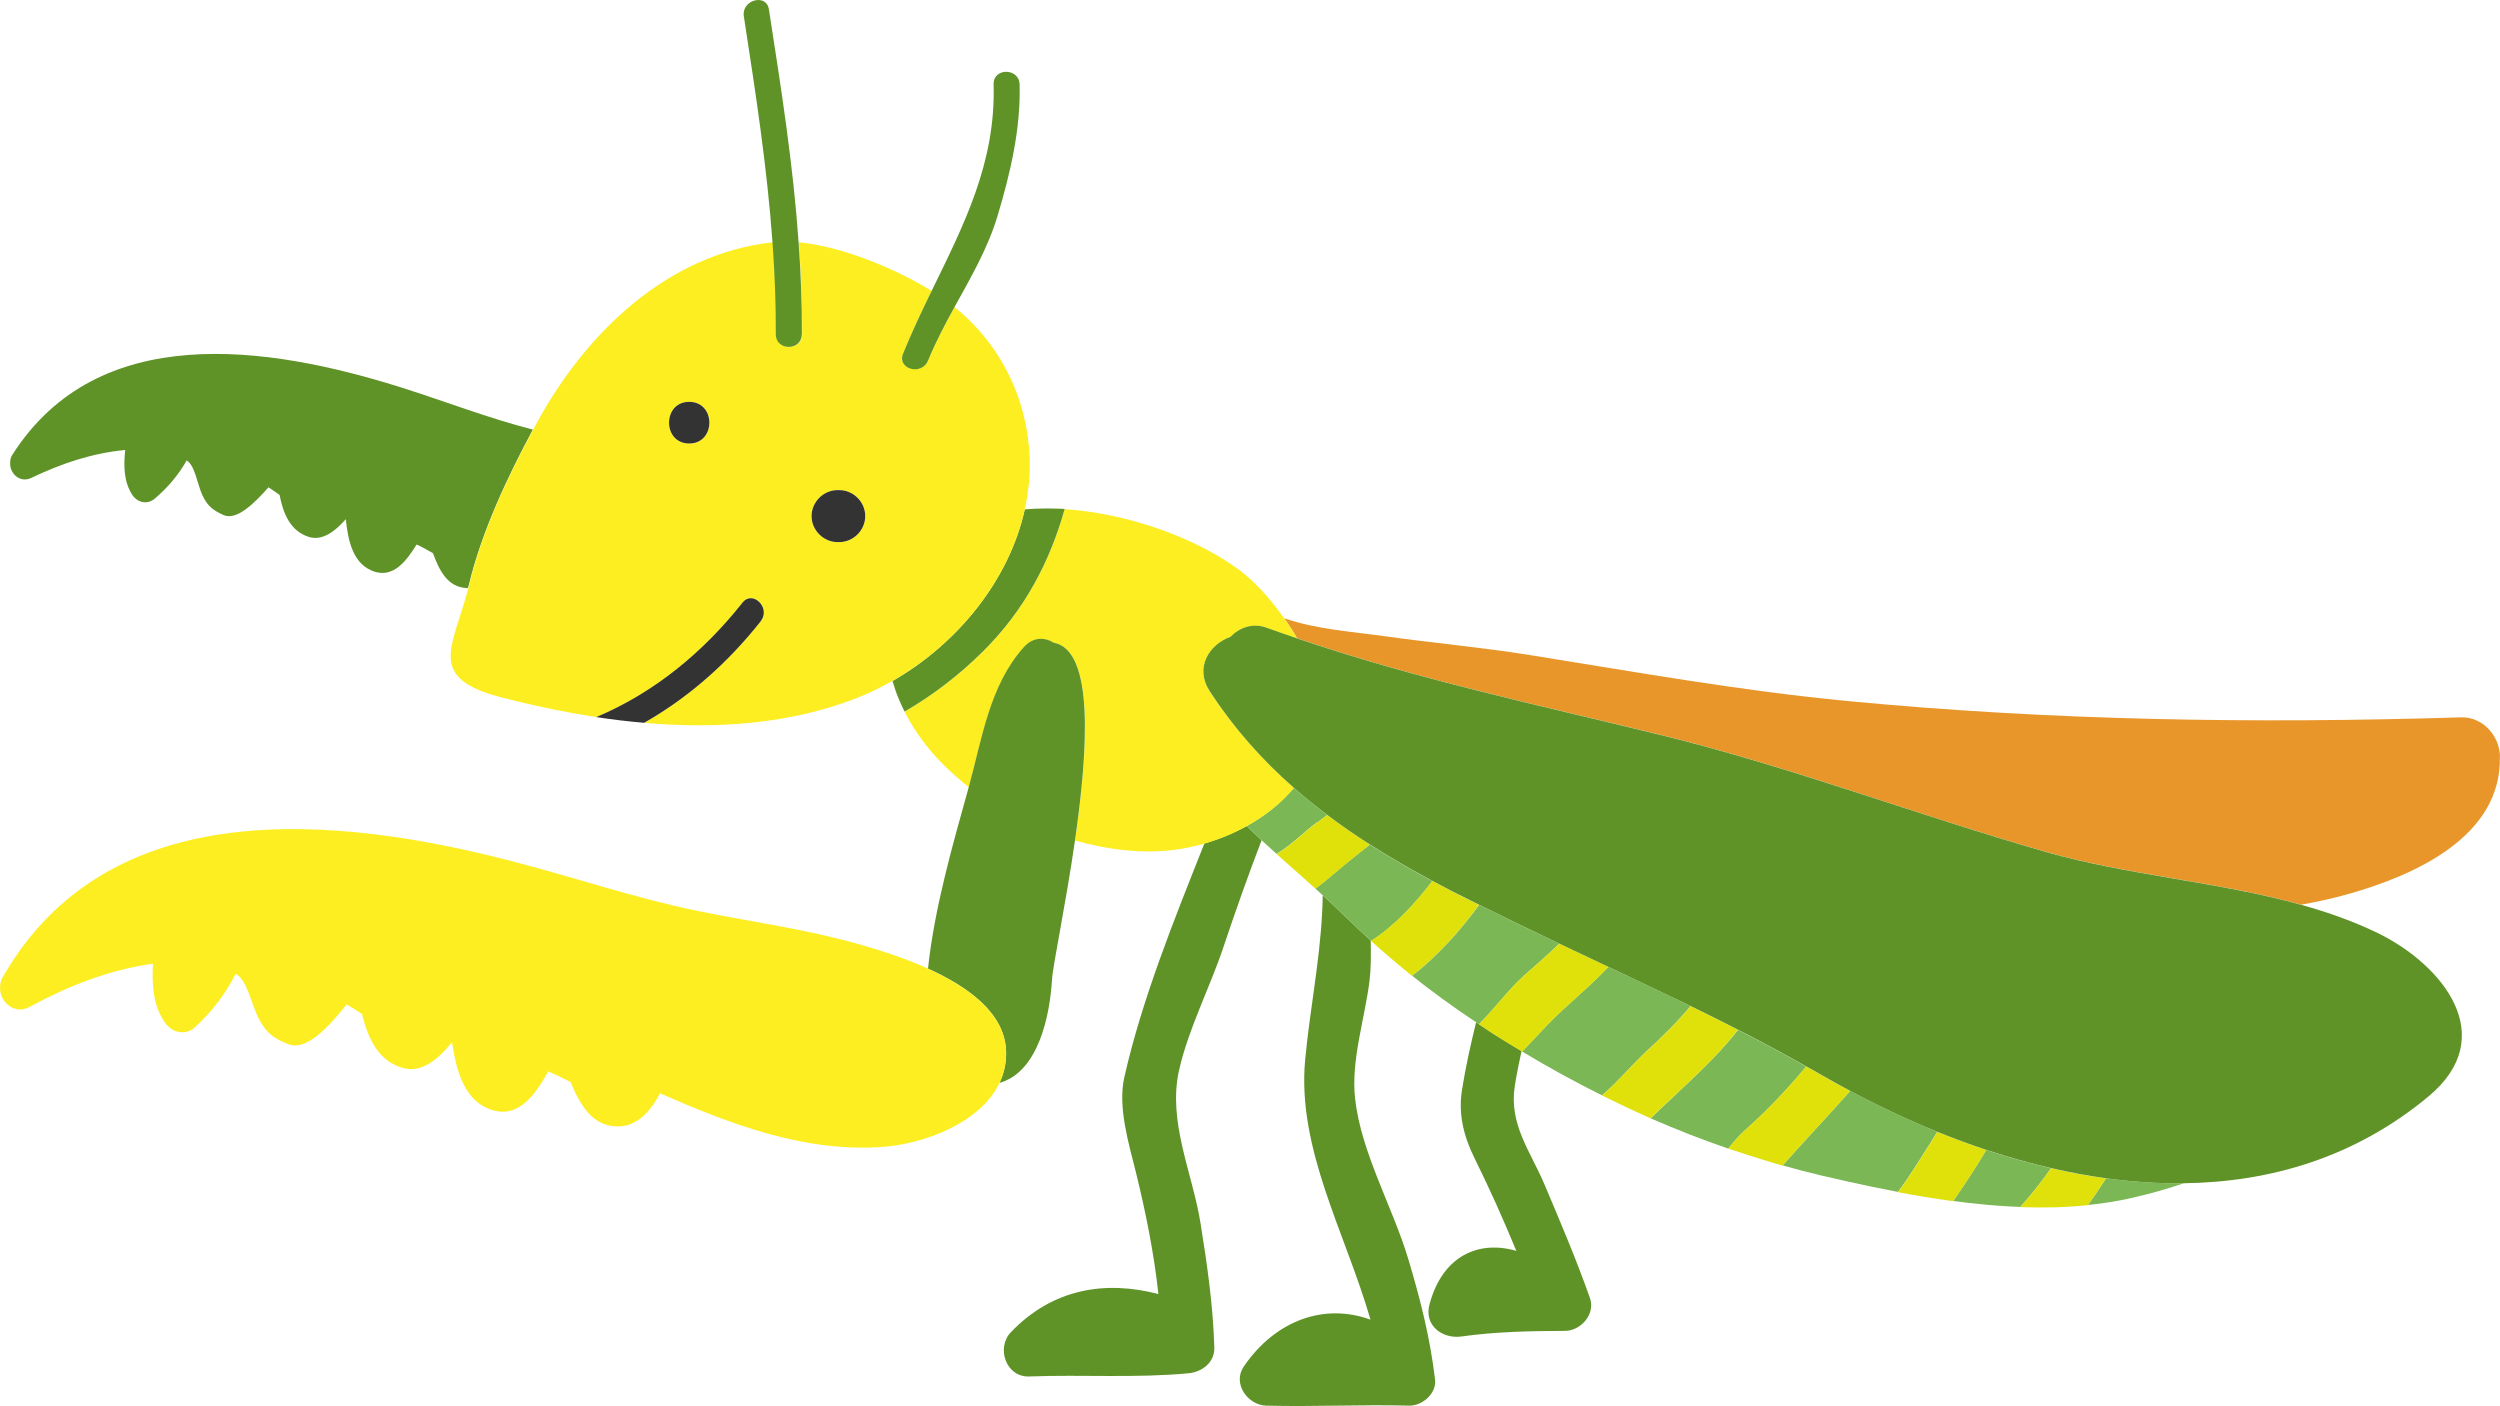 <?xml version="1.0" encoding="UTF-8"?>
<svg id="_レイヤー_2" data-name="レイヤー 2" xmlns="http://www.w3.org/2000/svg" viewBox="0 0 196.28 110.39">
  <defs>
    <style>
      .cls-1 {
        fill: #5f9328;
      }

      .cls-1, .cls-2, .cls-3, .cls-4, .cls-5, .cls-6 {
        stroke-width: 0px;
      }

      .cls-2 {
        fill: #e0e00a;
      }

      .cls-3 {
        fill: #333;
      }

      .cls-4 {
        fill: #7cb756;
      }

      .cls-5 {
        fill: #fcee21;
      }

      .cls-6 {
        fill: #e8962a;
      }
    </style>
  </defs>
  <g id="_レイヤー_1-2" data-name="レイヤー 1">
    <g>
      <path class="cls-6" d="M196.28,59.38c-.04-1.62-1.36-3.11-3.06-3.06-16.12.5-32.09.26-48.16-1.28-8.39-.8-16.64-2.28-24.95-3.61-3.81-.61-7.65-.95-11.47-1.49-2.33-.33-5.34-.53-7.81-1.4.36.51.7,1.03,1.01,1.57,9.3,3.19,18.93,5.23,28.47,7.57,10.33,2.53,20.16,6.3,30.35,9.21,6.33,1.81,13.5,2.33,20.01,4.14,1.24-.22,2.47-.49,3.71-.84,5.17-1.46,12.06-4.5,11.89-10.82Z"/>
      <path class="cls-1" d="M97.88,64.85c-1.05.58-2.17,1.04-3.32,1.37-2.37,5.97-4.91,12.25-6.29,18.37-.53,2.36.37,5.25.93,7.52.77,3.15,1.4,6.29,1.75,9.49-4.15-1.09-8.3-.44-11.58,2.99-1.18,1.23-.39,3.55,1.44,3.48,4.17-.16,8.33.14,12.49-.25,1.08-.1,2.08-.85,2.04-2.04-.1-3.28-.56-6.48-1.08-9.72-.63-3.96-2.6-7.98-1.69-12.03.73-3.25,2.43-6.51,3.49-9.69.94-2.81,1.93-5.6,2.99-8.37-.4-.37-.79-.74-1.17-1.12Z"/>
      <path class="cls-1" d="M103.85,70.29c-.01.47-.02.94-.05,1.4-.2,3.9-.97,7.66-1.33,11.52-.65,6.98,3.16,13.58,5.13,20.4-3.6-1.32-7.45.02-9.95,3.68-.91,1.33.31,3.03,1.76,3.07,3.73.1,7.46-.1,11.22,0,1.02.03,2.17-.95,2.04-2.04-.38-3.25-1.16-6.33-2.1-9.46-1.22-4.08-3.72-8.38-4.18-12.62-.33-3.01.77-6.27,1.14-9.27.11-.93.11-2.01.09-3.13-.67-.61-1.34-1.22-2-1.87-.57-.57-1.17-1.13-1.77-1.68Z"/>
      <path class="cls-1" d="M115.89,80.26c-.43,1.77-.83,3.55-1.11,5.34-.3,1.91.15,3.64,1,5.36,1.18,2.38,2.26,4.8,3.27,7.25-2.89-.85-5.79.32-6.82,4.21-.44,1.65,1.02,2.72,2.51,2.51,2.72-.38,5.39-.43,8.12-.44,1.25,0,2.42-1.31,1.97-2.58-1.07-3.03-2.32-5.96-3.57-8.92-1.1-2.6-2.8-4.71-2.33-7.73.14-.91.33-1.82.53-2.74-.72-.43-1.45-.87-2.16-1.32-.48-.31-.95-.63-1.42-.95Z"/>
      <path class="cls-4" d="M103.41,64.58c.27-.19.53-.39.79-.59-.9-.68-1.77-1.39-2.62-2.13-1,1.19-2.27,2.2-3.7,2.99.38.38.77.76,1.17,1.12.92.86,1.87,1.7,2.81,2.53-.55-.48-1.09-.97-1.64-1.46,1.16-.66,2.26-1.83,3.18-2.47Z"/>
      <path class="cls-4" d="M112.45,69.17c-1.69-.9-3.33-1.85-4.91-2.86-.93.73-1.86,1.47-2.76,2.24-.49.41-.99.83-1.5,1.22.19.17.38.35.57.52.6.55,1.2,1.11,1.77,1.68.65.65,1.32,1.26,2,1.87.49.45.99.89,1.5,1.32-.49-.42-.98-.85-1.46-1.29,1.81-1.16,3.42-2.89,4.8-4.7Z"/>
      <path class="cls-4" d="M139.94,91.5c-.44-.12-.88-.26-1.31-.39.44.13.87.27,1.31.39Z"/>
      <path class="cls-4" d="M141.81,83.74c-1.77-1-3.56-1.96-5.36-2.88-1.72,2.21-3.85,4.07-5.91,6.04-.32.3-.63.6-.95.9,2,.88,4.04,1.67,6.1,2.38.42-.52.84-1.03,1.33-1.46,1.7-1.5,3.3-3.2,4.79-4.98Z"/>
      <path class="cls-4" d="M137.18,90.66c-.49-.16-.99-.32-1.48-.49.49.17.98.33,1.48.49Z"/>
      <path class="cls-4" d="M163.92,94.61c1.17-.12,2.33-.3,3.46-.56,1.17-.27,2.6-.64,4.07-1.15-2.02.03-4.06-.11-6.1-.39-.46.71-.93,1.42-1.42,2.1Z"/>
      <path class="cls-4" d="M151.39,90.01c.24-.38.47-.76.71-1.15-2.36-.96-4.65-2.04-6.84-3.21-1.74,1.97-3.56,3.87-5.3,5.85,1,.28,2.01.55,3.03.79,2.57.6,5.31,1.2,8.11,1.66-.7-.12-1.4-.24-2.09-.37.89-1.17,1.66-2.46,2.38-3.58Z"/>
      <path class="cls-4" d="M158.61,94.77c.85-.94,1.66-1.97,2.42-3.05-1.71-.4-3.41-.87-5.09-1.43-.71,1.19-1.46,2.37-2.26,3.52-.11.16-.23.33-.34.49-.71-.09-1.41-.2-2.11-.32,4.23.69,8.58,1.05,12.69.63-1.74.18-3.51.22-5.31.15Z"/>
      <path class="cls-4" d="M129.21,82.59c1.25-1.15,2.46-2.32,3.52-3.6-2.14-1.05-4.3-2.07-6.46-3.08-1.48,1.59-3.23,2.95-4.77,4.54-.68.7-1.33,1.42-1.99,2.11,2.04,1.23,4.13,2.38,6.27,3.44,1.29-1.11,2.47-2.52,3.43-3.41Z"/>
      <path class="cls-4" d="M127.23,86.71c-.48-.23-.97-.46-1.44-.7.48.24.96.47,1.44.7Z"/>
      <path class="cls-4" d="M116.12,80.42c1.23-1.25,2.32-2.73,3.52-3.81.93-.83,1.89-1.64,2.78-2.52-2.1-1-4.2-2.01-6.29-3.05-1.5,2.04-3.28,4.04-5.27,5.57-.07-.06-.15-.12-.22-.18,1.68,1.35,3.43,2.62,5.25,3.83.47.32.94.64,1.42.95-.41-.26-.79-.54-1.19-.8Z"/>
      <path class="cls-5" d="M82.85,39.93c.25,0,.49.01.74.03-.25-.02-.49-.02-.74-.03Z"/>
      <path class="cls-5" d="M101.58,61.86c-2.47-2.18-4.69-4.65-6.59-7.56-1.23-1.89-.04-3.69,1.61-4.29.72-.73,1.76-1.12,2.86-.71.79.29,1.58.55,2.38.83-.31-.54-.65-1.06-1.01-1.57-1.07-1.53-2.32-2.91-3.55-3.82-3.27-2.43-8.57-4.42-13.69-4.77-1.14,4.09-3.12,7.91-6.39,11.16-1.9,1.89-3.97,3.47-6.18,4.75-.16-.31-.3-.62-.43-.93.54,1.27,1.27,2.49,2.15,3.6.93,1.18,2.07,2.26,3.33,3.25,1.04-3.78,1.62-7.97,4.32-10.98.73-.81,1.64-.79,2.35-.35,3.2.58,2.69,8.46,1.67,15.52,2.62.75,5.29,1.04,7.74.74.81-.1,1.62-.27,2.42-.5,1.15-.33,2.27-.79,3.32-1.37,1.42-.79,2.7-1.79,3.7-2.99Z"/>
      <path class="cls-1" d="M82.73,50.46c-.7-.44-1.62-.47-2.35.35-2.7,3.01-3.28,7.21-4.32,10.98-.01.04-.02.07-.03.11-1.2,4.32-2.67,9.38-3.17,14.15,3.1,1.4,6.04,3.47,6.13,6.49.03.91-.17,1.74-.52,2.48,3.09-.86,3.96-5.38,4.12-8.05.07-1.22,1.08-5.9,1.81-10.99,1.02-7.07,1.53-14.94-1.67-15.52Z"/>
      <path class="cls-5" d="M72.87,76.05c-1.95-.88-3.97-1.5-5.37-1.9-4.15-1.19-8.5-1.77-12.72-2.63-4.85-.99-9.58-2.6-14.37-3.85-14.04-3.67-31.89-5.44-40.19,9.04-.17.3-.23.59-.21.86-.04,1.04,1.08,2.14,2.3,1.49,3.1-1.68,6.29-2.92,9.7-3.4-.09,1.65,0,3.29.95,4.64.58.82,1.64,1.03,2.4.31,1.29-1.21,2.37-2.6,3.14-4.16.92.48,1.22,2.42,1.85,3.59.6,1.12,1.19,1.5,2.28,1.94,1.39.56,3.12-1.28,4.59-3.12.43.25.84.51,1.2.75.48,1.98,1.33,3.76,3.3,4.26,1.42.36,2.7-.72,3.77-2.05.35,2.36,1.02,4.75,3.26,5.36,1.99.55,3.26-1.2,4.29-3.06.6.25,1.18.53,1.75.83.77,1.83,1.73,3.49,3.71,3.49,1.54,0,2.57-1.19,3.32-2.6,5.53,2.42,11.31,4.64,17.44,4.21,3.29-.23,7.71-1.88,9.21-5.02.36-.75.55-1.57.52-2.48-.09-3.01-3.03-5.09-6.13-6.49Z"/>
      <path class="cls-2" d="M104.79,68.55c.91-.76,1.83-1.5,2.76-2.24-1.15-.74-2.27-1.51-3.35-2.32-.26.2-.52.4-.79.59-.92.64-2.03,1.81-3.18,2.47.54.49,1.09.97,1.64,1.46.48.42.95.84,1.42,1.27t0,0c.51-.39,1.01-.81,1.5-1.22Z"/>
      <path class="cls-2" d="M116.13,71.05c-.69-.34-1.39-.68-2.08-1.04-.54-.28-1.07-.56-1.6-.84-1.38,1.81-2.99,3.54-4.8,4.7.48.44.97.87,1.46,1.29.5.43,1.01.85,1.52,1.27.07.06.15.12.22.18,1.99-1.52,3.77-3.53,5.27-5.57Z"/>
      <path class="cls-2" d="M126.27,75.91c-1.28-.6-2.57-1.21-3.85-1.82-.89.88-1.85,1.69-2.78,2.52-1.2,1.08-2.3,2.56-3.52,3.81.4.26.79.54,1.19.8.71.45,1.44.89,2.16,1.32.01,0,.03.02.04.03h0c.66-.69,1.31-1.4,1.99-2.11,1.54-1.6,3.29-2.95,4.77-4.54Z"/>
      <path class="cls-2" d="M136.45,80.86c-1.24-.63-2.48-1.25-3.72-1.86-1.06,1.28-2.27,2.45-3.52,3.6-.97.89-2.15,2.29-3.43,3.41h0s0,0,.01,0c.48.24.96.47,1.44.7.78.37,1.56.74,2.35,1.09h0c.32-.3.63-.6.95-.9,2.06-1.96,4.2-3.83,5.91-6.04Z"/>
      <path class="cls-2" d="M143.04,84.43c-.41-.24-.82-.46-1.23-.69-1.49,1.78-3.09,3.48-4.79,4.98-.48.43-.91.94-1.33,1.46h0s0,0,.01,0c.49.17.98.33,1.48.49.48.15.96.3,1.45.45.44.13.87.27,1.31.39,0,0,0,0,.01,0t0,0c1.75-1.99,3.57-3.88,5.3-5.85-.75-.4-1.49-.81-2.21-1.23Z"/>
      <path class="cls-2" d="M153.69,93.81c.8-1.16,1.54-2.33,2.26-3.52-1.3-.43-2.58-.91-3.85-1.42-.23.38-.46.77-.71,1.15-.72,1.12-1.49,2.41-2.38,3.58.69.13,1.39.25,2.09.37.05,0,.09.02.14.02.7.11,1.41.22,2.11.32.11-.16.22-.33.34-.49Z"/>
      <path class="cls-2" d="M161.03,91.72c-.76,1.08-1.56,2.1-2.42,3.05,1.8.07,3.57.03,5.31-.15h0c.5-.68.96-1.39,1.42-2.1-1.44-.2-2.88-.47-4.32-.8Z"/>
      <path class="cls-1" d="M77.2,51.12c3.27-3.25,5.24-7.06,6.39-11.16h0s0,0,0,0c-.25-.02-.49-.02-.74-.03-.21,0-.43-.01-.64-.01-.59,0-1.18.02-1.75.07-1.24,5.61-5.34,10.59-10.39,13.48.15.5.31.99.52,1.47,0,0,0,0,0,0,.13.31.28.62.43.93,2.21-1.28,4.28-2.86,6.18-4.75Z"/>
      <path class="cls-1" d="M41.84,33.73c-3.55-.91-7-2.26-10.5-3.36-10.36-3.24-23.64-5.21-30.36,5.32-.14.21-.19.43-.18.64-.07.78.73,1.64,1.66,1.19,2.38-1.14,4.8-1.95,7.37-2.19-.13,1.23-.12,2.46.54,3.5.4.63,1.19.82,1.78.32,1.01-.86,1.87-1.86,2.5-3,.67.39.83,1.86,1.25,2.75.41.86.83,1.16,1.63,1.53,1.02.47,2.38-.85,3.55-2.17.31.2.61.41.87.6.29,1.5.86,2.85,2.31,3.3,1.05.32,2.05-.44,2.89-1.4.18,1.77.59,3.58,2.25,4.12,1.47.48,2.48-.78,3.31-2.13.44.2.86.44,1.28.68.51,1.39,1.16,2.67,2.65,2.74.03,0,.06,0,.1,0,.03-.11.06-.22.09-.33.98-4.06,3-8.38,5-12.1Z"/>
      <path class="cls-5" d="M80.46,39.98c.58-.05,1.16-.07,1.75-.07-.59,0-1.17.02-1.75.06.34-1.53.47-3.11.34-4.7-.09-1.15-.3-2.28-.62-3.36-.91-3.06-2.72-5.78-5.24-7.8-.75,1.36-1.48,2.74-2.07,4.19-.48,1.2-2.46.68-1.96-.54.68-1.69,1.46-3.32,2.24-4.92-2.86-1.76-7.06-3.5-10.43-3.82.17,2.37.27,4.76.26,7.23,0,1.31-2.05,1.32-2.04,0,.01-2.46-.09-4.85-.26-7.23-8.27.91-14.65,7.09-18.49,14.1-.11.2-.22.41-.33.62-2.01,3.72-4.03,8.04-5,12.1-.03.11-.06.22-.09.33-1.2,4.67-3.36,7.05,2.62,8.59,3.57.92,7.37,1.66,11.19,1.99-1.26-.11-2.51-.26-3.76-.45,4.55-1.91,8.41-5.1,11.48-8.98.82-1.03,2.25.42,1.44,1.44-2.55,3.23-5.63,5.98-9.17,7.99,5.7.5,11.47.1,16.71-1.95.95-.37,1.88-.82,2.78-1.34.15.49.32.98.53,1.47-.2-.48-.37-.98-.52-1.47,5.06-2.89,9.15-7.86,10.39-13.48ZM54.11,34.82c-2.11,0-2.11-3.27,0-3.27s2.11,3.27,0,3.27ZM65.89,42.56h-.13c-1.11,0-2.04-.93-2.04-2.04s.93-2.04,2.04-2.04h.13c1.11,0,2.04.93,2.04,2.04s-.93,2.04-2.04,2.04Z"/>
      <path class="cls-1" d="M62.96,26.25c.01-2.46-.09-4.86-.26-7.23-.43-6.12-1.36-12.02-2.33-18.28-.2-1.3-2.17-.74-1.97.54.93,6.04,1.82,11.81,2.25,17.74.17,2.38.27,4.77.26,7.23,0,1.32,2.03,1.31,2.04,0Z"/>
      <path class="cls-3" d="M65.89,38.48h-.13c-1.11,0-2.04.93-2.04,2.04s.93,2.04,2.04,2.04h.13c1.11,0,2.04-.93,2.04-2.04s-.93-2.04-2.04-2.04Z"/>
      <path class="cls-3" d="M54.11,31.55c-2.11,0-2.11,3.27,0,3.27s2.11-3.27,0-3.27Z"/>
      <path class="cls-3" d="M59.73,48.76c.81-1.02-.63-2.47-1.44-1.44-3.07,3.88-6.93,7.07-11.48,8.98,1.24.19,2.5.34,3.76.45,0,0,0,0,0,0h0c3.54-2.01,6.62-4.76,9.17-7.99Z"/>
      <path class="cls-1" d="M72.87,28.3c.59-1.45,1.32-2.83,2.07-4.19,1.28-2.32,2.61-4.6,3.38-7.16,1-3.34,1.83-6.83,1.73-10.33-.04-1.31-2.08-1.31-2.04,0,.18,6.19-2.37,11.09-4.87,16.23-.78,1.6-1.55,3.22-2.24,4.92-.49,1.22,1.48,1.75,1.96.54Z"/>
      <path class="cls-1" d="M130.31,57.69c-9.54-2.34-19.17-4.39-28.47-7.57-.79-.27-1.59-.54-2.38-.83-1.11-.41-2.14-.02-2.86.71-1.65.6-2.84,2.4-1.61,4.29,1.9,2.91,4.12,5.39,6.59,7.56.84.74,1.72,1.45,2.62,2.13,1.08.81,2.2,1.59,3.35,2.32,1.58,1.01,3.22,1.96,4.91,2.86.53.28,1.06.56,1.6.84.69.35,1.38.69,2.08,1.04,2.09,1.04,4.19,2.05,6.29,3.05,1.28.61,2.57,1.21,3.85,1.82,2.16,1.02,4.31,2.04,6.46,3.08,1.25.61,2.49,1.23,3.72,1.86,1.8.92,3.59,1.88,5.36,2.88.41.23.82.45,1.23.69.72.42,1.46.83,2.21,1.23,2.19,1.17,4.48,2.25,6.84,3.21,1.27.51,2.55.99,3.85,1.42,1.68.56,3.38,1.04,5.09,1.43,1.43.33,2.87.6,4.32.8,2.04.28,4.08.42,6.1.39,6.83-.09,13.48-2.05,19.22-6.83,5.66-4.72,1.06-10.32-3.93-12.78-1.92-.94-3.96-1.66-6.07-2.25-6.51-1.81-13.69-2.33-20.01-4.14-10.2-2.92-20.03-6.68-30.35-9.21Z"/>
    </g>
  </g>
</svg>